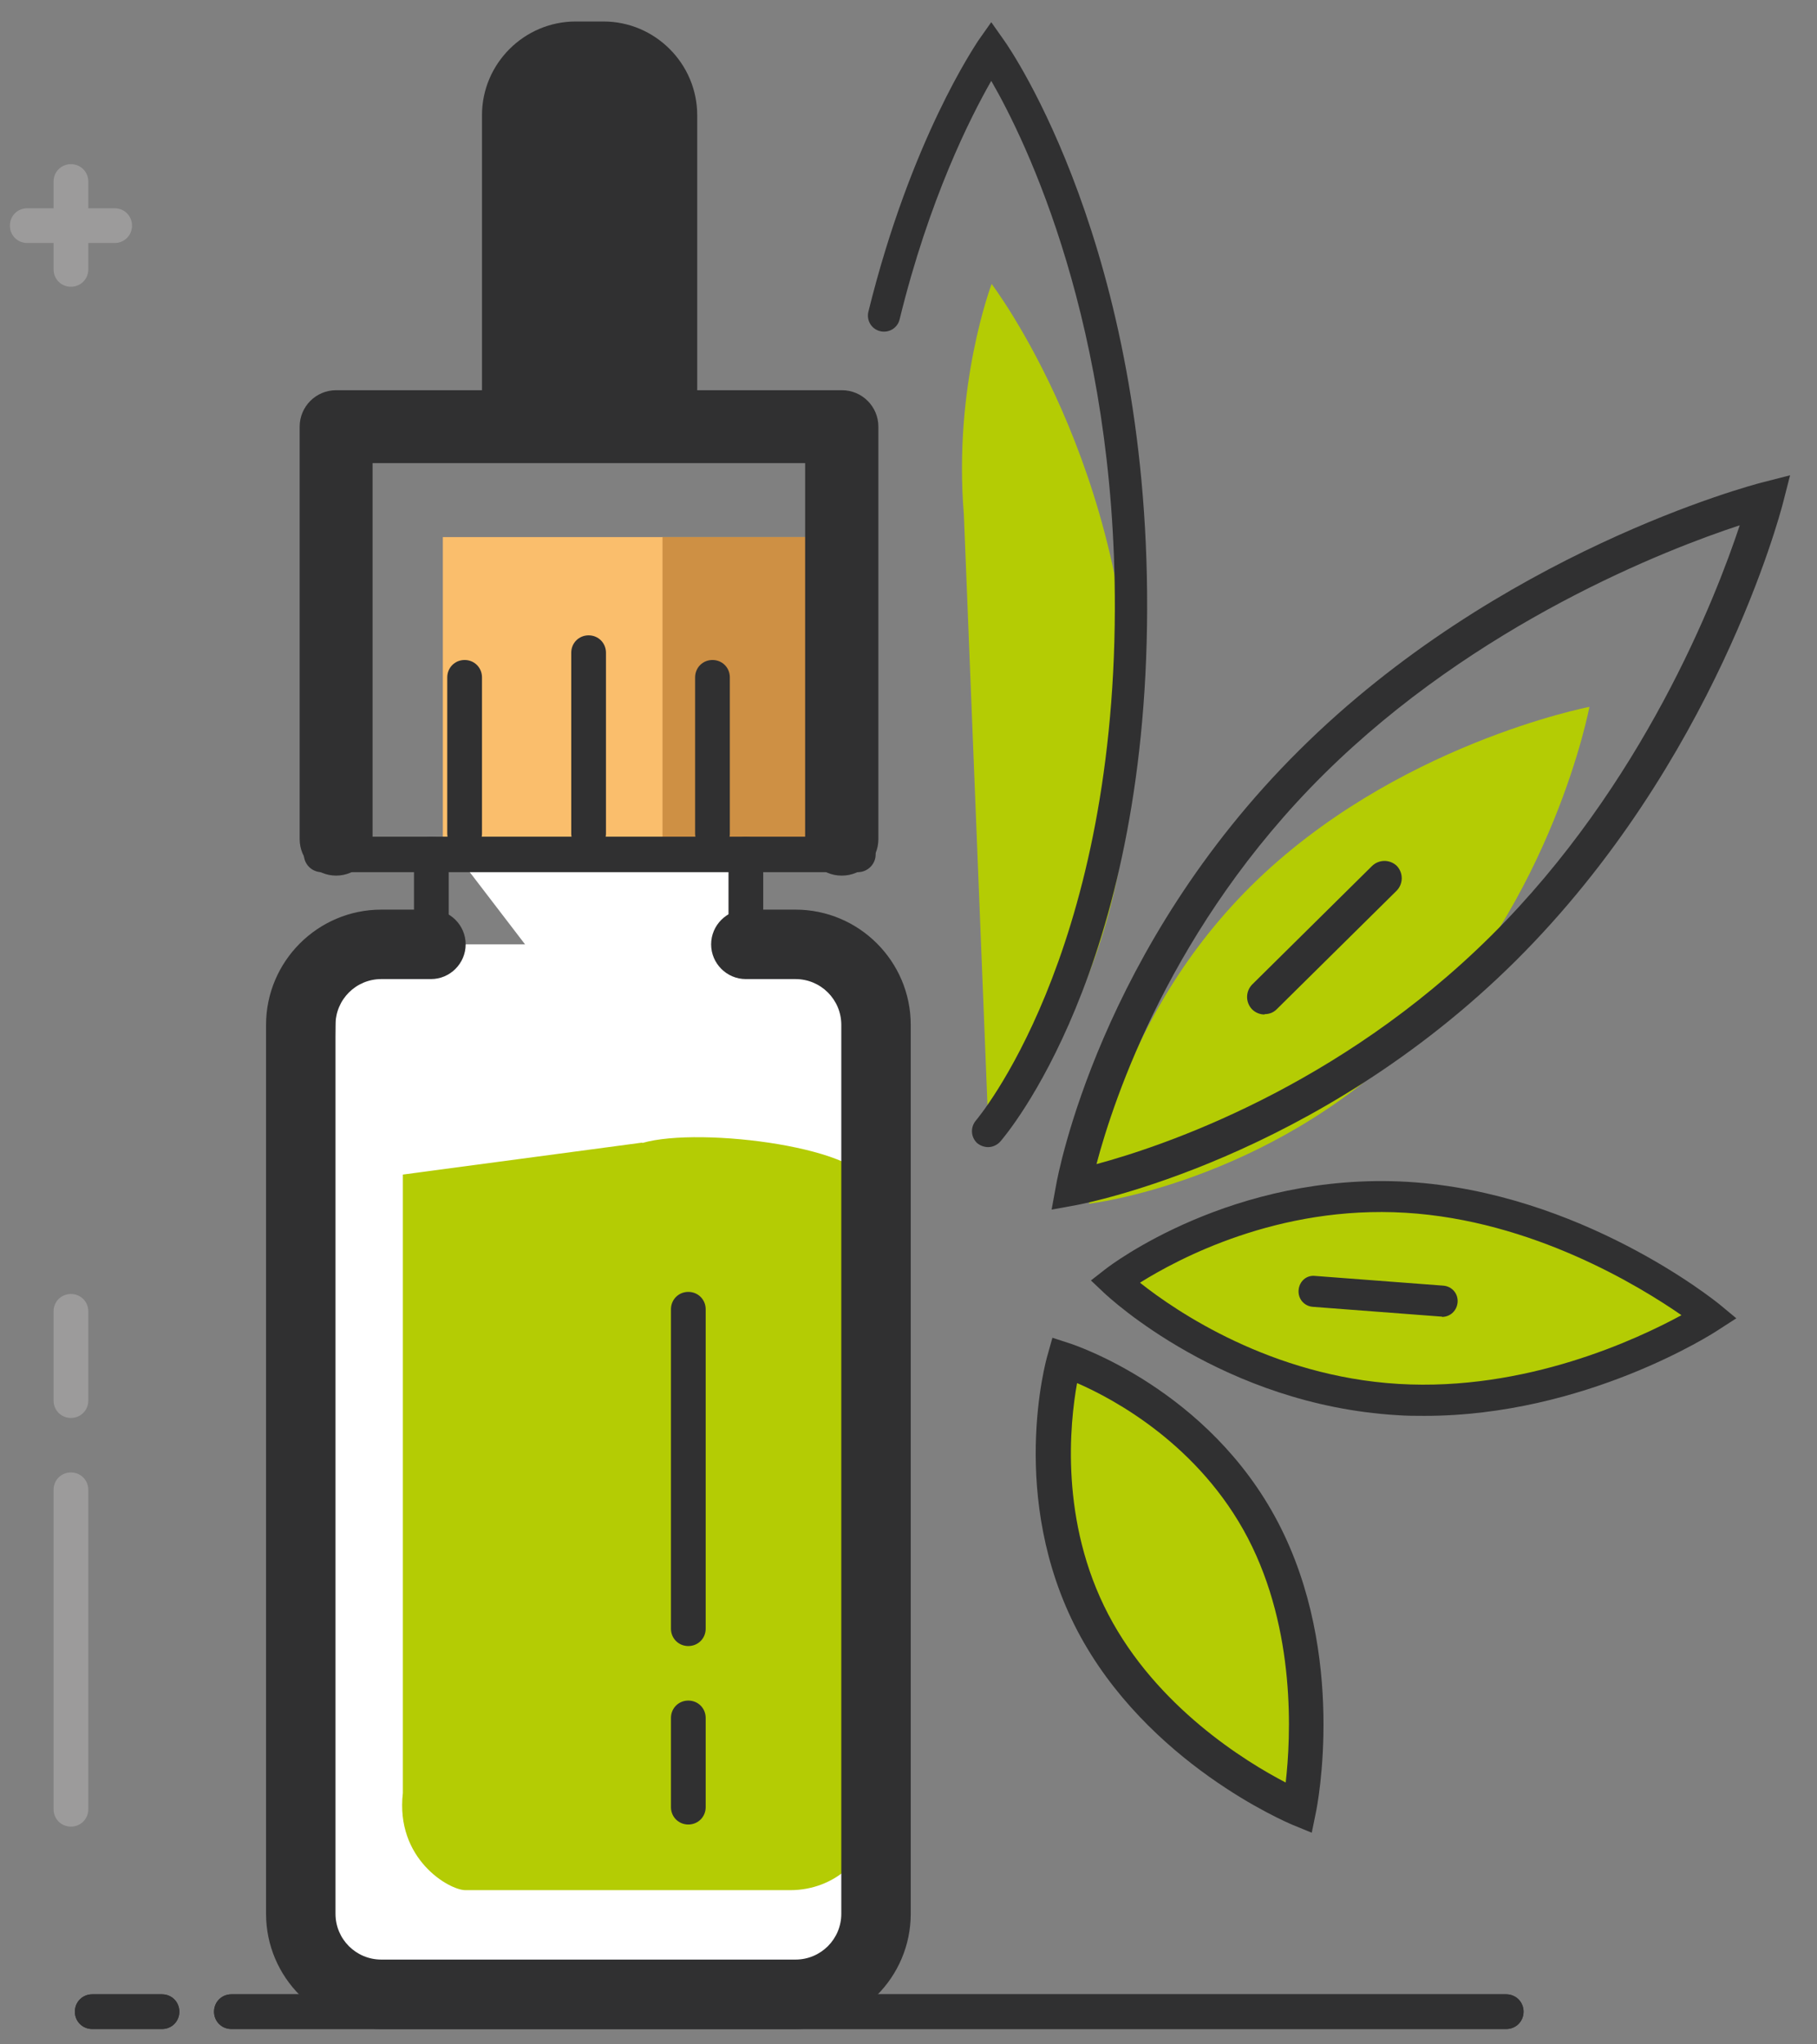 <svg width="64" height="72" viewBox="0 0 64 72" fill="none" xmlns="http://www.w3.org/2000/svg">
<rect x="0" y="0" width="64" height="72" fill="#808080" stroke="none"/>
<g clip-path="url(#clip0_358_4362)">
<path d="M53.052 71.46H8.15C7.808 71.46 7.539 71.191 7.539 70.849C7.539 70.506 7.808 70.237 8.15 70.237H53.052C53.395 70.237 53.664 70.506 53.664 70.849C53.664 71.191 53.395 71.46 53.052 71.46Z" fill="#303031"/>
<path d="M5.706 71.46H3.248C2.906 71.46 2.637 71.191 2.637 70.849C2.637 70.506 2.906 70.237 3.248 70.237H5.706C6.048 70.237 6.317 70.506 6.317 70.849C6.317 71.191 6.048 71.46 5.706 71.46Z" fill="#303031"/>
<path d="M53.052 71.46H8.15C7.808 71.46 7.539 71.191 7.539 70.849C7.539 70.506 7.808 70.237 8.15 70.237H53.052C53.395 70.237 53.664 70.506 53.664 70.849C53.664 71.191 53.395 71.46 53.052 71.46Z" fill="#303031"/>
<path d="M5.706 71.46H3.248C2.906 71.46 2.637 71.191 2.637 70.849C2.637 70.506 2.906 70.237 3.248 70.237H5.706C6.048 70.237 6.317 70.506 6.317 70.849C6.317 71.191 6.048 71.46 5.706 71.46Z" fill="#303031"/>
<path d="M26.796 33.259C28.361 33.259 30.856 34.531 30.856 36.096V67.4C30.856 68.965 29.584 70.237 28.019 70.237H13.431C11.866 70.237 10.594 68.965 10.594 67.4L11.817 36.096C11.817 34.531 13.088 33.259 14.653 33.259" fill="white"/>
<path d="M26.603 33.504H26.053V29.957H15.965L21.003 36.536L21.419 58.474C21.969 60.687 20.318 63.438 16.723 64.82L16.637 67.559C16.637 69.124 17.909 70.396 19.474 70.396H27.826C29.391 70.396 30.663 69.124 30.663 67.559V36.341C30.663 34.775 28.169 33.504 26.603 33.504Z" fill="white"/>
<path d="M26.602 33.161H26.051V29.945H15.963L17.21 31.462L23.422 32.77L25.293 35.301L25.452 35.338C25.452 36.61 24.669 38.419 22.615 39.006L14.19 40.131C14.19 41.048 14.19 63.133 14.19 63.133C13.921 65.468 15.829 66.556 16.391 66.556H27.837C29.402 66.556 30.673 65.407 30.673 63.989V35.729C30.673 34.311 28.179 33.161 26.614 33.161H26.602Z" fill="white"/>
<path d="M15.598 29.554V18.916H29.648V29.554" fill="#FABE6C"/>
<path d="M23.336 29.554V18.916H29.646V29.554" fill="#CE9044"/>
<path d="M22.615 40.242L14.19 41.367C14.19 42.284 14.19 63.145 14.19 63.145C13.921 65.48 15.829 66.569 16.391 66.569H27.837C29.402 66.569 30.673 65.419 30.673 64.001V41.856C30.673 40.437 24.682 39.655 22.627 40.254L22.615 40.242Z" fill="#B4CC04"/>
<path d="M28.019 71.46H13.431C11.193 71.46 9.371 69.638 9.371 67.4V36.096C9.371 33.858 11.193 32.036 13.431 32.036H15.18C15.852 32.036 16.402 32.587 16.402 33.259C16.402 33.932 15.852 34.482 15.18 34.482H13.431C12.538 34.482 11.817 35.203 11.817 36.096V67.4C11.817 68.293 12.538 69.014 13.431 69.014H28.019C28.912 69.014 29.633 68.293 29.633 67.4V36.096C29.633 35.203 28.912 34.482 28.019 34.482H26.27C25.598 34.482 25.048 33.932 25.048 33.259C25.048 32.587 25.598 32.036 26.27 32.036H28.019C30.257 32.036 32.079 33.858 32.079 36.096V67.4C32.079 69.638 30.257 71.46 28.019 71.46Z" fill="#303031"/>
<path d="M29.643 30.838C28.934 30.838 28.359 30.263 28.359 29.554V16.311H13.123V29.554C13.123 30.263 12.548 30.838 11.839 30.838C11.129 30.838 10.555 30.263 10.555 29.554V15.027C10.555 14.318 11.129 13.743 11.839 13.743H29.655C30.364 13.743 30.939 14.318 30.939 15.027V29.554C30.939 30.263 30.364 30.838 29.655 30.838H29.643Z" fill="#303031"/>
<path d="M20.733 29.97C20.39 29.97 20.121 29.701 20.121 29.358V22.988C20.121 22.645 20.39 22.376 20.733 22.376C21.075 22.376 21.344 22.645 21.344 22.988V29.358C21.344 29.701 21.075 29.97 20.733 29.97Z" fill="#303031"/>
<path d="M25.096 29.97C24.753 29.97 24.484 29.701 24.484 29.358V23.856C24.484 23.513 24.753 23.244 25.096 23.244C25.438 23.244 25.707 23.513 25.707 23.856V29.358C25.707 29.701 25.438 29.97 25.096 29.97Z" fill="#303031"/>
<path d="M16.365 29.97C16.023 29.97 15.754 29.701 15.754 29.358V23.856C15.754 23.513 16.023 23.244 16.365 23.244C16.708 23.244 16.977 23.513 16.977 23.856V29.358C16.977 29.701 16.708 29.97 16.365 29.97Z" fill="#303031"/>
<path d="M15.193 33.871C14.851 33.871 14.582 33.602 14.582 33.259V30.08C14.582 29.738 14.851 29.468 15.193 29.468C15.536 29.468 15.805 29.738 15.805 30.08V33.259C15.805 33.602 15.536 33.871 15.193 33.871Z" fill="#303031"/>
<path d="M26.272 33.871C25.929 33.871 25.66 33.602 25.66 33.259V30.08C25.66 29.738 25.929 29.468 26.272 29.468C26.614 29.468 26.883 29.738 26.883 30.08V33.259C26.883 33.602 26.614 33.871 26.272 33.871Z" fill="#303031"/>
<path d="M30.219 30.716H11.327C10.984 30.716 10.703 30.434 10.703 30.092C10.703 29.75 10.984 29.468 11.327 29.468H30.219C30.562 29.468 30.843 29.75 30.843 30.092C30.843 30.434 30.562 30.716 30.219 30.716Z" fill="#303031"/>
<path d="M16.977 14.477V4.058C16.977 2.236 18.468 0.757 20.278 0.757H21.256C23.078 0.757 24.558 2.248 24.558 4.058V14.477" fill="#303031"/>
<path d="M33.95 18.12C33.571 13.572 34.928 10.001 34.928 10.001C34.928 10.001 39.88 16.494 39.844 26.02C39.807 35.546 34.818 39.825 34.818 39.825" fill="#B4CC04"/>
<path d="M38.363 42.394C38.363 42.394 39.024 36.206 44.062 31.205C49.1 26.216 55.984 24.895 55.984 24.895C55.984 24.895 54.712 31.682 49.674 36.671C44.636 41.66 38.363 42.394 38.363 42.394Z" fill="#B4CC04"/>
<path d="M39.258 45.133C39.258 45.133 43.55 41.806 49.542 42.173C55.533 42.54 60.229 46.38 60.229 46.38C60.229 46.38 55.228 49.645 49.236 49.29C43.244 48.935 39.258 45.133 39.258 45.133Z" fill="#B4CC04"/>
<path d="M37.497 47.884C37.497 47.884 42.132 49.376 44.492 53.888C46.852 58.4 45.776 63.695 45.776 63.695C45.776 63.695 40.872 61.665 38.512 57.141C36.152 52.616 37.51 47.884 37.51 47.884H37.497Z" fill="#B4CC04"/>
<path d="M34.805 40.4C34.671 40.4 34.536 40.351 34.426 40.266C34.194 40.058 34.169 39.703 34.377 39.459C34.426 39.398 39.232 33.736 39.268 21.459C39.293 11.444 36.138 4.963 34.915 2.848C34.181 4.132 32.726 7.005 31.687 11.248C31.614 11.554 31.308 11.737 31.002 11.664C30.697 11.591 30.513 11.285 30.587 10.979C32.09 4.89 34.365 1.588 34.45 1.441L34.915 0.781L35.38 1.441C35.588 1.735 40.442 8.754 40.406 21.459C40.369 34.2 35.441 39.96 35.233 40.205C35.123 40.327 34.964 40.4 34.805 40.4Z" fill="#303031"/>
<path d="M37.043 42.589L37.202 41.721C37.263 41.379 38.743 33.381 45.774 26.411C52.781 19.453 61.67 17.093 62.05 16.996L63.052 16.739L62.795 17.741C62.698 18.108 60.399 26.864 53.392 33.834C46.373 40.804 38.254 42.381 37.911 42.442L37.043 42.601V42.589ZM61.279 18.5C58.711 19.343 52.01 21.936 46.63 27.267C41.249 32.599 39.232 38.7 38.62 40.999C40.931 40.376 47.131 38.309 52.524 32.953C57.88 27.634 60.435 21.043 61.279 18.5Z" fill="#303031"/>
<path d="M44.54 35.729C44.381 35.729 44.222 35.668 44.1 35.546C43.868 35.301 43.868 34.922 44.1 34.678L48.331 30.495C48.575 30.263 48.955 30.263 49.199 30.495C49.431 30.74 49.431 31.119 49.199 31.364L44.968 35.546C44.846 35.668 44.699 35.717 44.54 35.717V35.729Z" fill="#303031"/>
<path d="M50.177 49.865C49.859 49.865 49.541 49.865 49.211 49.84C43.097 49.474 39.062 45.695 38.891 45.536L38.426 45.096L38.927 44.705C39.111 44.558 43.427 41.269 49.578 41.623C55.667 41.99 60.388 45.793 60.583 45.952L61.158 46.429L60.534 46.832C60.339 46.967 55.826 49.865 50.177 49.865ZM40.162 45.182C41.409 46.172 44.772 48.471 49.26 48.74C53.748 49.009 57.673 47.163 59.226 46.319C57.758 45.304 53.98 42.98 49.505 42.712C45.017 42.442 41.495 44.338 40.162 45.169V45.182Z" fill="#303031"/>
<path d="M50.79 46.368C50.79 46.368 50.766 46.368 50.754 46.368L46.242 46.025C45.936 46.001 45.716 45.744 45.74 45.438C45.765 45.133 46.009 44.9 46.327 44.937L50.839 45.279C51.145 45.304 51.365 45.561 51.341 45.866C51.316 46.16 51.084 46.38 50.79 46.38V46.368Z" fill="#303031"/>
<path d="M46.215 64.551L45.531 64.27C45.323 64.184 40.395 62.093 37.949 57.434C35.504 52.751 36.836 47.921 36.898 47.725L37.069 47.114L37.668 47.309C37.864 47.37 42.571 48.935 45.017 53.619C47.45 58.278 46.399 63.609 46.35 63.829L46.203 64.551H46.215ZM37.937 48.715C37.68 50.134 37.325 53.582 39.038 56.859C40.737 60.112 43.868 62.044 45.286 62.778C45.469 61.176 45.653 57.434 43.953 54.169C42.241 50.892 39.245 49.278 37.949 48.715H37.937Z" fill="#303031"/>
<path d="M2.498 64.331C2.156 64.331 1.887 64.062 1.887 63.719V52.47C1.887 52.127 2.156 51.858 2.498 51.858C2.841 51.858 3.11 52.127 3.11 52.47V63.719C3.11 64.062 2.841 64.331 2.498 64.331Z" fill="#9C9B9B"/>
<path d="M2.498 49.938C2.156 49.938 1.887 49.669 1.887 49.327V46.184C1.887 45.842 2.156 45.573 2.498 45.573C2.841 45.573 3.11 45.842 3.11 46.184V49.327C3.11 49.669 2.841 49.938 2.498 49.938Z" fill="#9C9B9B"/>
<path d="M24.244 57.972C23.902 57.972 23.633 57.703 23.633 57.361V46.111C23.633 45.768 23.902 45.499 24.244 45.499C24.587 45.499 24.856 45.768 24.856 46.111V57.361C24.856 57.703 24.587 57.972 24.244 57.972Z" fill="#303031"/>
<path d="M24.244 64.257C23.902 64.257 23.633 63.989 23.633 63.646V60.504C23.633 60.161 23.902 59.892 24.244 59.892C24.587 59.892 24.856 60.161 24.856 60.504V63.646C24.856 63.989 24.587 64.257 24.244 64.257Z" fill="#303031"/>
<path d="M2.035 8.558H0.959C0.617 8.558 0.348 8.289 0.348 7.947C0.348 7.604 0.617 7.335 0.959 7.335H2.035C2.378 7.335 2.647 7.604 2.647 7.947C2.647 8.289 2.378 8.558 2.035 8.558Z" fill="#9C9B9B"/>
<path d="M4.039 8.558H2.963C2.621 8.558 2.352 8.289 2.352 7.947C2.352 7.604 2.621 7.335 2.963 7.335H4.039C4.381 7.335 4.65 7.604 4.65 7.947C4.65 8.289 4.381 8.558 4.039 8.558Z" fill="#9C9B9B"/>
<path d="M2.498 8.081C2.156 8.081 1.887 7.812 1.887 7.47V6.394C1.887 6.051 2.156 5.782 2.498 5.782C2.841 5.782 3.11 6.051 3.11 6.394V7.47C3.11 7.812 2.841 8.081 2.498 8.081Z" fill="#9C9B9B"/>
<path d="M2.498 10.099C2.156 10.099 1.887 9.83 1.887 9.488V8.411C1.887 8.069 2.156 7.8 2.498 7.8C2.841 7.8 3.11 8.069 3.11 8.411V9.488C3.11 9.83 2.841 10.099 2.498 10.099Z" fill="#9C9B9B"/>
</g>
<defs>
<clipPath id="clip0_358_4362">
<rect width="62.706" height="70.703" fill="white" transform="translate(0.348 0.757)"/>
</clipPath>
</defs>
</svg>
